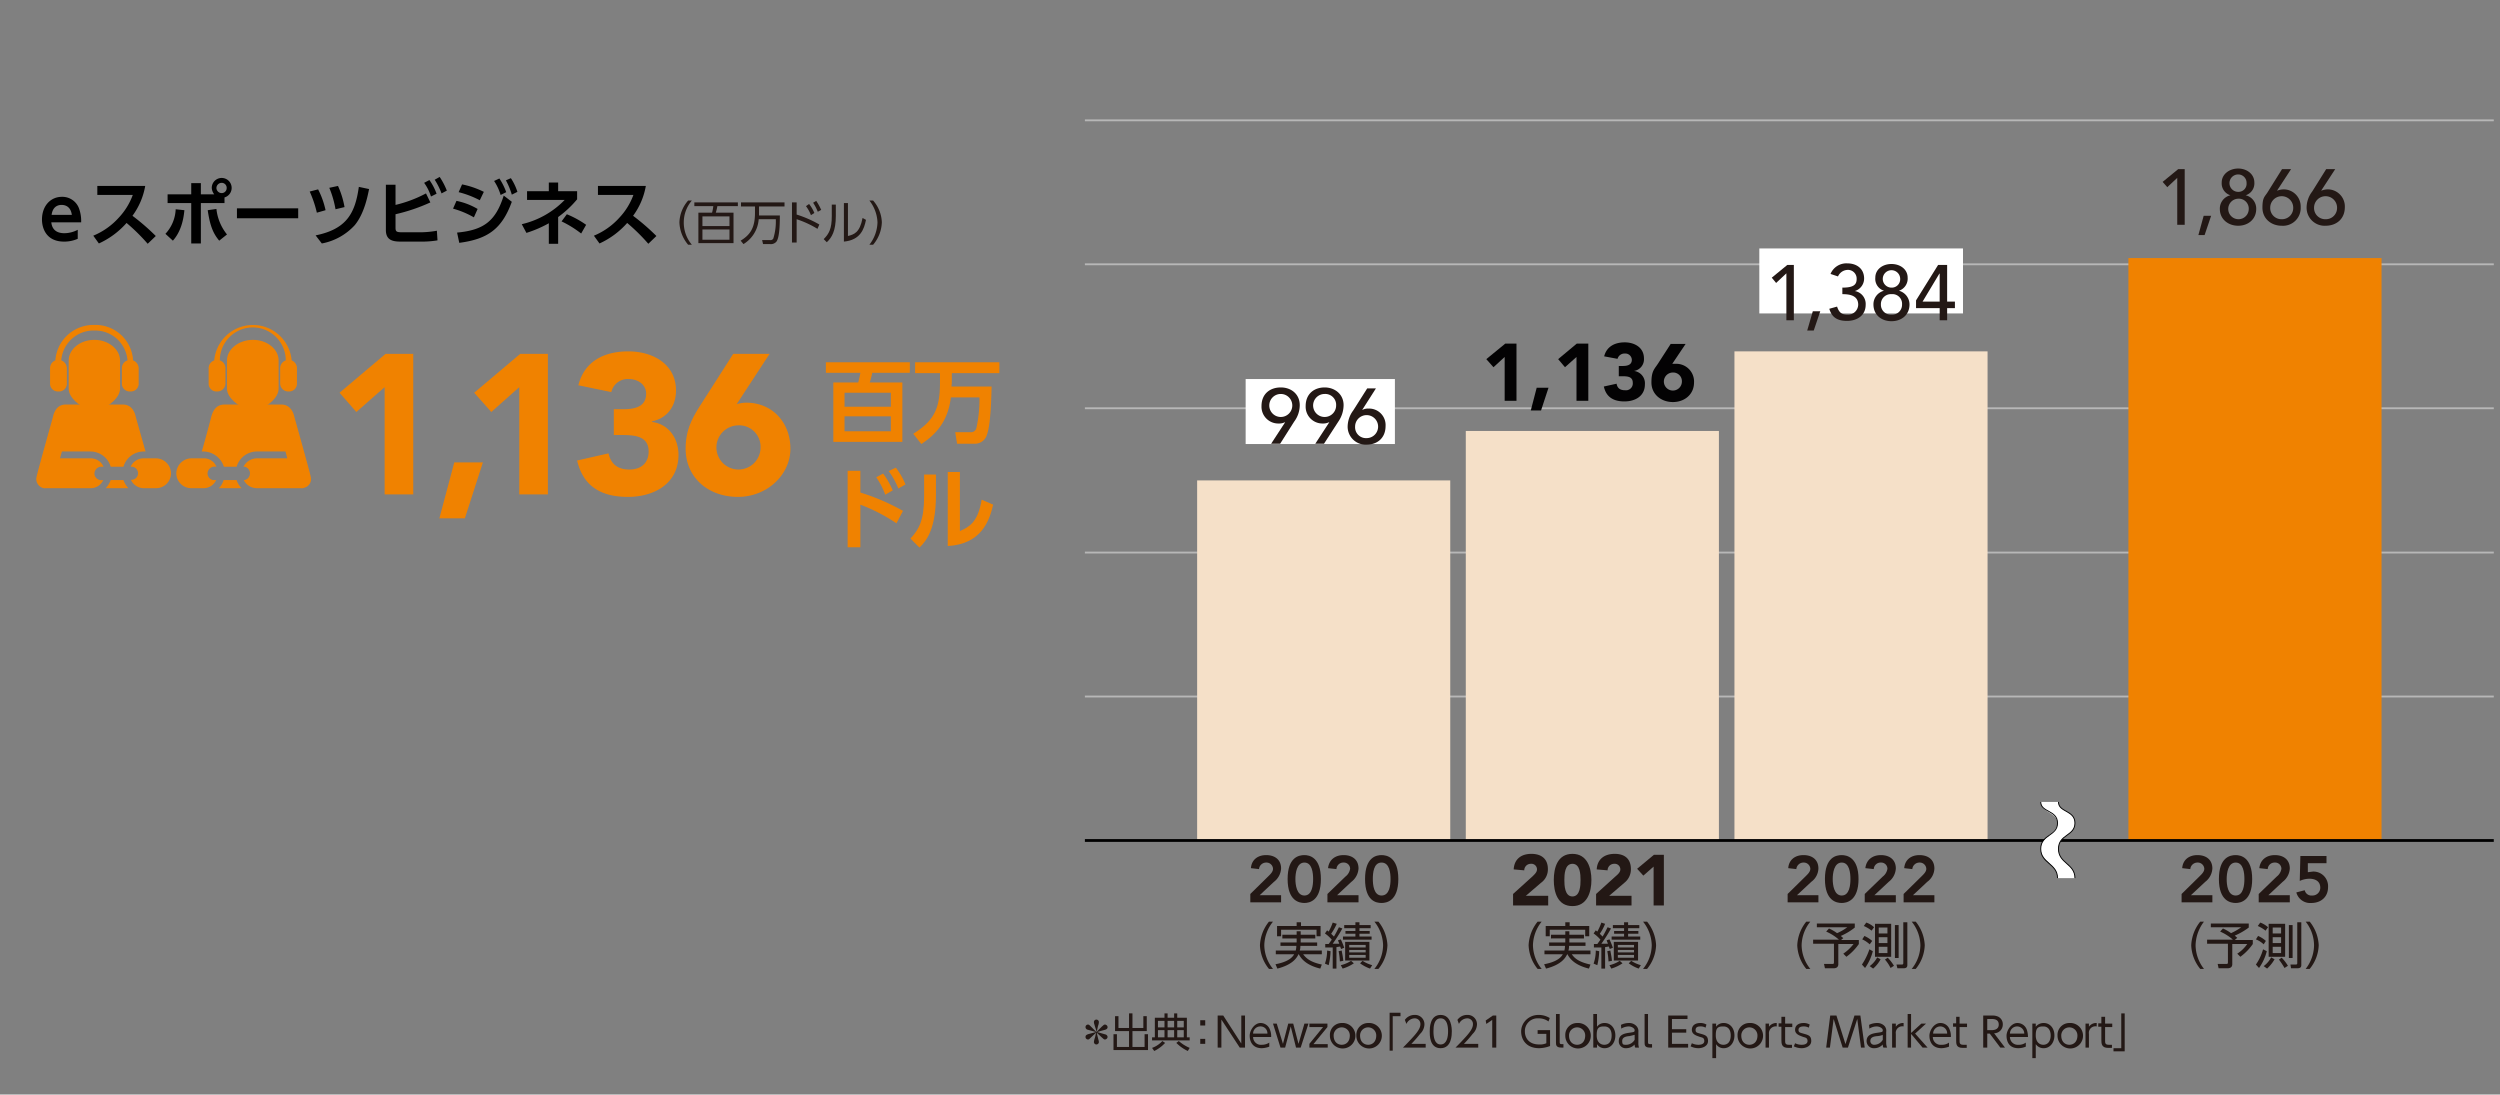 <svg xmlns="http://www.w3.org/2000/svg" viewBox="0 0 804 352">
  <rect x="0" y="0" width="804" height="352" fill="#808080" stroke="none"/>
  <defs>
    <style>
      .cls-1, .cls-4, .cls-8, .cls-9 {
        fill: none;
      }

      .cls-2 {
        fill: #231815;
      }

      .cls-3 {
        fill: #f08200;
      }

      .cls-4 {
        stroke: #b7b7b7;
        stroke-width: 0.6px;
      }

      .cls-5 {
        fill: #fff;
      }

      .cls-6 {
        fill: #030203;
      }

      .cls-7 {
        fill: #f5e0c8;
      }

      .cls-8, .cls-9 {
        stroke: #000;
      }

      .cls-8 {
        stroke-width: 0.9px;
      }

      .cls-9 {
        stroke-width: 0.3px;
      }
    </style>
  </defs>
  <g id="レイヤー_2" data-name="レイヤー 2">
    <g id="レイヤー_1-2" data-name="レイヤー 1">
      <rect class="cls-1" width="804" height="352"/>
      <g>
        <path class="cls-2" d="M221.3,78.7a11.7,11.7,0,0,1-2.8-7.2,11.2,11.2,0,0,1,2.8-7h1.2a10.8,10.8,0,0,0-2.6,7,11,11,0,0,0,2.6,7.2Z"/>
        <path class="cls-2" d="M235.9,68.4v9.8H224.6V68.4H229a15.5,15.5,0,0,0,.4-2.1h-6.1V65.1h14v1.2h-6.6a16,16,0,0,1-.5,2.1Zm-10,1.2v3.1h8.7V69.6Zm0,4.2v3.3h8.7V73.8Z"/>
        <path class="cls-2" d="M250.8,69.3c0,3.6-.2,7.2-1.1,8.4a2.3,2.3,0,0,1-2,.8h-2.3l-.3-1.3h2.5a1,1,0,0,0,1.1-.5,18.6,18.6,0,0,0,.8-6.2H244a10.2,10.2,0,0,1-4.9,8l-.9-1.1c2.9-1.8,4.6-3.9,4.6-8.9V66.4h-4.5V65.1h14v1.3h-8.2v2.9Z"/>
        <path class="cls-2" d="M262.9,73.6a31.4,31.4,0,0,0-6.7-3.1V78h-1.5V65.1h1.5V69a36.7,36.7,0,0,1,7.3,3.2Zm-2.7-8a12.2,12.2,0,0,1,1.7,2.9l-1.1.7a11.8,11.8,0,0,0-1.6-2.9Zm2.3-1a19.9,19.9,0,0,1,1.6,2.9l-1.1.6a15.9,15.9,0,0,0-1.5-2.9Z"/>
        <path class="cls-2" d="M268.8,69.4c0,4.9-1.3,7-2.9,8.5l-1-1c1.7-1.7,2.6-3.3,2.6-7.4V65.8h1.3Zm3.9,6.5c1.9-.5,3.8-1,4.7-5.8l1.1.6c-.6,3-1.8,6.5-7.1,7V65.3h1.3Z"/>
        <path class="cls-2" d="M279.6,78.7a12.2,12.2,0,0,0,2.6-7.2,12.1,12.1,0,0,0-2.6-7h1.2a11.2,11.2,0,0,1,2.8,7,11.7,11.7,0,0,1-2.8,7.2Z"/>
      </g>
      <g>
        <path class="cls-3" d="M30.4,131.7h0l-2.5-.3c-2.2-.8-5.8-3.4-5.8-6.4v-9.1c0-3.6,3.7-6.6,8.2-6.6h.1c4.4,0,8.2,3,8.2,6.6V125c0,3-3.7,5.6-6,6.5Z"/>
        <path class="cls-3" d="M42.8,115.9a12.1,12.1,0,0,0-12.4-11.4,12.3,12.3,0,0,0-12.6,11.4,2.7,2.7,0,0,0-1.7,2.5v5a2.5,2.5,0,0,0,2.5,2.5H19a2.5,2.5,0,0,0,2.5-2.5h0v-5a2.7,2.7,0,0,0-1.8-2.5,10.4,10.4,0,0,1,10.7-9.6A10.4,10.4,0,0,1,41,115.9a2.6,2.6,0,0,0-1.8,2.5v5a2.5,2.5,0,0,0,2.5,2.5h.4a2.5,2.5,0,0,0,2.5-2.5h0v-5A2.8,2.8,0,0,0,42.8,115.9Z"/>
        <g>
          <path class="cls-3" d="M29.1,157a4.4,4.4,0,0,0,4.1-2.6h-.1a2.3,2.3,0,0,1-2.7-1.7,2.3,2.3,0,0,1,1.8-2.6h1.1a4.5,4.5,0,0,0-4.2-2.7H19.3l.6-2.2h9.2a6.8,6.8,0,0,1,6.5,4.9h4.1a6.8,6.8,0,0,1,6.5-4.9h.6l-3.1-11c-.5-2.4-1.8-4.1-4.2-4.1H21.1c-2.3,0-3.6,1.7-4.1,4.1,0,0-4.9,17.4-5.2,19a3,3,0,0,0,1.9,3.7,2.2,2.2,0,0,0,1.1.1Z"/>
          <path class="cls-3" d="M47.4,147.4H46.2a4.6,4.6,0,0,0-4.2,2.7h.2a2.1,2.1,0,0,1,2.2,2.1h0a2.1,2.1,0,0,1-2.2,2.1h-.1A4.6,4.6,0,0,0,46,157h4.2a4.8,4.8,0,0,0,4.8-4.8,4.9,4.9,0,0,0-4.8-4.8Z"/>
          <path class="cls-3" d="M34,157h7.3a7.6,7.6,0,0,1-1.6-2.6H35.6A7.6,7.6,0,0,1,34,157Z"/>
        </g>
      </g>
      <g>
        <path class="cls-3" d="M81.3,131.7h0l2.5-.3c2.2-.8,5.8-3.4,5.8-6.4v-9.1c0-3.6-3.7-6.6-8.2-6.6h-.1c-4.5,0-8.3,3-8.3,6.6V125c0,3,3.8,5.6,6,6.5Z"/>
        <path class="cls-3" d="M68.9,115.9a12.5,12.5,0,0,1,24.9,0,2.7,2.7,0,0,1,1.7,2.5v5a2.5,2.5,0,0,1-2.5,2.5h-.3a2.6,2.6,0,0,1-2.6-2.5v-5a2.7,2.7,0,0,1,1.8-2.5,10.6,10.6,0,0,0-21.2,0,2.6,2.6,0,0,1,1.8,2.5v5a2.6,2.6,0,0,1-2.6,2.5h-.3a2.5,2.5,0,0,1-2.5-2.5h0v-5A2.7,2.7,0,0,1,68.9,115.9Z"/>
        <g>
          <path class="cls-3" d="M82.6,157a4.7,4.7,0,0,1-4.2-2.6h.2a2.2,2.2,0,0,0,.1-4.3h-.4a4.9,4.9,0,0,1,4.3-2.7h9.8l-.6-2.2H82.6a6.8,6.8,0,0,0-6.5,4.9H72a7,7,0,0,0-6.6-4.9h-.5c1.5-5.2,3-11,3-11,.6-2.4,1.8-4.1,4.3-4.1H90.5c2.3,0,3.7,1.7,4.2,4.1,0,0,4.9,17.4,5.2,19a2.9,2.9,0,0,1-2.2,3.7,1.4,1.4,0,0,1-.9.1Z"/>
          <path class="cls-3" d="M64.3,147.4h1.1a4.3,4.3,0,0,1,4.2,2.7h-.1a2.3,2.3,0,0,0-2.7,1.7,2.2,2.2,0,0,0,1.7,2.6h1a4.4,4.4,0,0,1-3.9,2.6H61.5a4.8,4.8,0,0,1-4.8-4.8,4.9,4.9,0,0,1,4.8-4.8Z"/>
          <path class="cls-3" d="M77.7,157H70.4a6.1,6.1,0,0,0,1.5-2.6h4.2A6.3,6.3,0,0,0,77.7,157Z"/>
        </g>
      </g>
      <g>
        <path class="cls-3" d="M123.7,124.5l-9.1,8-5.4-6.2L124,113.8h8.9V159h-9.2Z"/>
        <path class="cls-3" d="M146.1,148.7h9.2l-5.8,18h-8.2Z"/>
        <path class="cls-3" d="M167,124.5l-9,8-5.5-6.2,14.8-12.5h8.9V159H167Z"/>
        <path class="cls-3" d="M197.4,131.6h3.1c3.5,0,7.3-.7,7.3-5,0-2.8-2.5-4.7-5.6-4.7a5.4,5.4,0,0,0-5.6,4.2L186,123.9c2-7.9,8.5-10.9,16.1-10.9s15.3,3.9,15.3,12.6c0,5-2.8,8.9-7.7,9.9v.2c5.4.7,8.5,5.3,8.5,10.6,0,9-7.5,13.5-16.3,13.5s-14.4-3.6-16.3-11.7l10.1-2.3c.7,3.1,2.6,5.2,6.7,5.2s6.2-2.4,6.2-5.8c0-5.1-4.7-5.3-9-5.3h-2.2Z"/>
        <path class="cls-3" d="M236.9,130a10.6,10.6,0,0,1,3.1-.5c8.5,0,14.2,6.5,14.2,14.8s-7.4,15.5-16.9,15.5-16.8-6.2-16.8-15.5c0-6.5,2.5-10.5,5.4-15l9.9-15.5h11.7Zm.4,6.8a7.1,7.1,0,1,0,7.3,7.1A6.9,6.9,0,0,0,237.3,136.8Z"/>
      </g>
      <g>
        <path class="cls-3" d="M290.2,123v19.1H268V123h8c.4-1.5.4-1.6.7-3.1H265.6v-3.4h27v3.4H280.5a22.4,22.4,0,0,1-.8,3.1Zm-18.6,3.3v4.5h14.9v-4.5Zm0,7.6v4.8h14.9v-4.8Z"/>
        <path class="cls-3" d="M305.8,127.8c-1,8.3-5.4,12.3-9.5,15l-2.6-3.3c6.9-4.3,8.6-8.3,8.6-16.6V120h-8v-3.5h27.1V120H306.1v2.9c0,.6-.1,1-.1,1.4h12.9c-.1,3.1-.2,11.9-1.5,15.5a4,4,0,0,1-4,2.9h-5.6l-.6-3.7h4.9a1.8,1.8,0,0,0,1.9-1.3,43.1,43.1,0,0,0,1-9.9Z"/>
        <path class="cls-3" d="M288.3,168.3a55.7,55.7,0,0,0-11.6-6V176h-4.1V151.4h4.1v7a69.2,69.2,0,0,1,13.7,5.9Zm-4.3-16a24.9,24.9,0,0,1,3.1,5.4l-2.4,1.4a24.7,24.7,0,0,0-2.9-5.6Zm4.1-1.9a22.6,22.6,0,0,1,3.1,5.4l-2.3,1.3a25.2,25.2,0,0,0-3.1-5.6Z"/>
        <path class="cls-3" d="M301,159.2c0,10.7-2.9,14.6-5.3,16.9l-2.9-2.9c2.7-2.9,4.4-5.8,4.4-13.6v-7H301Zm7.7,11.6c2.8-1.3,5.8-2.6,7-10.1l3.7,1.6c-1.2,5.2-3.8,12.7-14.6,13.3V151.8h3.9Z"/>
      </g>
      <g>
        <g>
          <path class="cls-2" d="M353.2,334.2a3.7,3.7,0,0,1,.2.9.8.8,0,0,1-1.6,0,5.8,5.8,0,0,1,.3-1.3c.2-.6.2-.9.4-1.7l-1.6,1.5c-.6.6-.7.7-1,.7a.8.8,0,0,1-.8-.8c0-.6.4-.7.8-.9l2.6-.7-2.9-.8a.9.9,0,0,1-.5-.8.8.8,0,0,1,.8-.8c.3,0,.4.1,1,.7s1.1,1.1,1.6,1.6-.3-1.3-.5-2.2a2.9,2.9,0,0,1-.2-.9.8.8,0,0,1,1.6,0,4.1,4.1,0,0,1-.3,1.3c-.1.6-.2.9-.4,1.8l1.6-1.6c.7-.6.7-.7,1.1-.7a.9.9,0,0,1,.8.8c0,.6-.5.8-.9.9l-2.5.7,2.8.8a.9.9,0,0,1,.6.8.9.9,0,0,1-.8.8c-.4,0-.4-.1-1.1-.7l-1.6-1.5Z"/>
          <path class="cls-2" d="M359.7,326.8v3.8h3.4v-4.7h1.1v4.7h3.5v-3.8h1.1v4.8h-4.6v5.1h3.9v-4.1h1.1v5.1H358.1v-5.1h1.1v4.1h3.9v-5.1h-4.5v-4.8Z"/>
          <path class="cls-2" d="M370.5,337a8,8,0,0,0,3.3-2.2l.9.6a11.5,11.5,0,0,1-3.5,2.6Zm12.1-2.4H370.5v-1h.9v-6.3h3.1v-1.4h1v1.4h2.1v-1.4h1v1.4h3.1v6.3h.9Zm-8.1-6.3h-2.1v2.1h2.1Zm0,3h-2.1v2.3h2.1Zm3.1-3h-2.1v2.1h2.1Zm0,3h-2.1v2.3h2.1Zm1.5,3.5a12.9,12.9,0,0,0,3.5,2.2l-.6,1a13.2,13.2,0,0,1-3.7-2.6Zm1.6-6.5h-2.1v2.1h2.1Zm0,3h-2.1v2.3h2.1Z"/>
          <path class="cls-2" d="M387.6,328.1v1.7H386v-1.7Zm0,6v1.6H386v-1.6Z"/>
          <path class="cls-2" d="M393.4,326.6l5.8,9v-9h1.2v10.3h-1.7l-5.9-9v9h-1.2V326.6Z"/>
          <path class="cls-2" d="M403,333.5a2.5,2.5,0,0,0,2.8,2.5,4.3,4.3,0,0,0,2.4-.7v1.3a7.3,7.3,0,0,1-2.4.5c-3.1,0-3.9-2.3-3.9-4s1.5-4.1,3.5-4.1a3.2,3.2,0,0,1,3,2.1,5.5,5.5,0,0,1,.4,2.4Zm4.6-1.1a2.2,2.2,0,0,0-2.3-2.3,2.3,2.3,0,0,0-2.3,2.3Z"/>
          <path class="cls-2" d="M417.6,335.7l1.9-6.5h1.3l-2.5,7.7h-1.5l-1.7-6.8-1.8,6.8h-1.5l-2.4-7.7h1.2l2,6.5,1.7-6.5h1.6Z"/>
          <path class="cls-2" d="M426.9,329.2v1.1l-4.5,5.5H427v1.1h-5.9v-1.2l4.4-5.4h-4.4v-1.1Z"/>
          <path class="cls-2" d="M431.5,329a4.1,4.1,0,1,1-3.8,4A3.8,3.8,0,0,1,431.5,329Zm0,7c1.1,0,2.6-.7,2.6-3a2.6,2.6,0,1,0-5.2,0C428.9,335.3,430.4,336,431.5,336Z"/>
          <path class="cls-2" d="M440,329a4.1,4.1,0,1,1-3.8,4A3.8,3.8,0,0,1,440,329Zm0,7c1.1,0,2.6-.7,2.6-3a2.6,2.6,0,1,0-5.2,0C437.4,335.3,438.9,336,440,336Z"/>
          <path class="cls-2" d="M446.9,337.9V325.7h3.5v1.1h-2.5v11.1Z"/>
          <path class="cls-2" d="M458.5,335.7v1.2h-7.3c.8-.8,2.2-2.2,3.6-3.8s2-2.7,2-3.7a1.8,1.8,0,0,0-1.9-1.9,3,3,0,0,0-2.6,1.8l-.5-1.3a3.8,3.8,0,0,1,3.1-1.6,3,3,0,0,1,3.2,3,4.4,4.4,0,0,1-1.4,3.1,38.3,38.3,0,0,1-2.8,3.2Z"/>
          <path class="cls-2" d="M459.8,331.7c0-1,0-5.3,3.5-5.3s3.6,4.3,3.6,5.3,0,5.4-3.6,5.4S459.8,332.8,459.8,331.7Zm5.9,0c0-1.7-.3-4.2-2.4-4.2s-2.3,2.5-2.3,4.2.3,4.2,2.3,4.2S465.7,333.5,465.7,331.7Z"/>
          <path class="cls-2" d="M475.4,335.7v1.2h-7.3c.8-.8,2.2-2.2,3.6-3.8s2-2.7,2-3.7a1.8,1.8,0,0,0-1.9-1.9,3,3,0,0,0-2.6,1.8l-.5-1.3a3.8,3.8,0,0,1,3.1-1.6,3,3,0,0,1,3.2,3,4.4,4.4,0,0,1-1.4,3.1,38.3,38.3,0,0,1-2.8,3.2Z"/>
          <path class="cls-2" d="M480.1,326.6h1.1v10.3h-1.3V328l-1.9,1.3-.2-1.1Z"/>
          <path class="cls-2" d="M498,328.5a5.3,5.3,0,0,0-3.2-1,4.1,4.1,0,0,0-4.4,4.2c0,2,1.2,4.2,4.6,4.2a4.9,4.9,0,0,0,2.3-.4v-3h-2.8v-1.2h4v5.1a10.4,10.4,0,0,1-3.5.7c-4.1,0-5.8-2.7-5.8-5.4s2.3-5.3,5.6-5.3a6.7,6.7,0,0,1,3.6,1Z"/>
          <path class="cls-2" d="M502.8,336.9h-.7c-1.7,0-1.7-.9-1.7-1.7v-9.1h1.2v9c0,.4,0,.7.6.7h.6Z"/>
          <path class="cls-2" d="M507.2,329a4.1,4.1,0,1,1-3.8,4A3.8,3.8,0,0,1,507.2,329Zm0,7c1.1,0,2.6-.7,2.6-3a2.6,2.6,0,1,0-5.2,0C504.6,335.3,506.1,336,507.2,336Z"/>
          <path class="cls-2" d="M513.6,336.9h-1.2V326.1h1.2v4.1a2.9,2.9,0,0,1,2.5-1.2c1.9,0,3.4,1.6,3.4,4s-1.5,4.1-3.4,4.1a2.8,2.8,0,0,1-2.5-1.3Zm2.3-.9c1.9,0,2.4-1.6,2.4-3s-.5-2.9-2.4-2.9-2.4.6-2.4,2.9S514.9,336,515.9,336Z"/>
          <path class="cls-2" d="M521.3,329.6a5.7,5.7,0,0,1,2.5-.6,3.2,3.2,0,0,1,2.5,1,2.4,2.4,0,0,1,.6,1.9v3.5a4.4,4.4,0,0,0,.2,1.5h-1.2a1.9,1.9,0,0,1-.2-1,3.6,3.6,0,0,1-2.7,1.2,2.2,2.2,0,0,1-2.4-2.3c0-2.3,2.3-2.5,3.6-2.7s1.5-.2,1.5-.8-1-1.2-1.9-1.2a4.9,4.9,0,0,0-2.4.7Zm4.4,3.2-1.6.4c-1.1.1-2.4.3-2.4,1.6s.5,1.2,1.4,1.2a3.2,3.2,0,0,0,2.6-1.6Z"/>
          <path class="cls-2" d="M531.3,336.9h-.8c-1.6,0-1.6-.9-1.6-1.7v-9.1H530v9c0,.4,0,.7.7.7h.6Z"/>
          <path class="cls-2" d="M542.3,331v1.1h-4.6v3.6h5.2v1.2h-6.4V326.6h6.2v1.1h-5V331Z"/>
          <path class="cls-2" d="M548.5,330.5a3,3,0,0,0-1.7-.4c-.7,0-1.5.2-1.5,1.1s.4.9,1.8,1.3,2.2.7,2.2,2.3-1.7,2.3-3.1,2.3a5.5,5.5,0,0,1-2.5-.6l.4-1a4.6,4.6,0,0,0,2.1.5c.3,0,1.9,0,1.9-1.2s-.8-1.1-1.6-1.4-2.4-.7-2.4-2.2,1.2-2.2,2.7-2.2a3.8,3.8,0,0,1,2,.5Z"/>
          <path class="cls-2" d="M551.9,330.2a2.9,2.9,0,0,1,2.5-1.2c1.9,0,3.4,1.6,3.4,4s-1.5,4.1-3.4,4.1a2.8,2.8,0,0,1-2.5-1.3v4.5h-1.2V329.2h1.2Zm2.3,5.8c1.9,0,2.4-1.6,2.4-3s-.5-2.9-2.4-2.9-2.4.6-2.4,2.9S553.2,336,554.2,336Z"/>
          <path class="cls-2" d="M562.6,329a4.1,4.1,0,1,1-3.8,4A3.8,3.8,0,0,1,562.6,329Zm0,7c1.1,0,2.6-.7,2.6-3a2.6,2.6,0,1,0-5.2,0C560,335.3,561.5,336,562.6,336Z"/>
          <path class="cls-2" d="M567.8,336.9v-7.7h1.1v1a2.9,2.9,0,0,1,2.5-1.2v1.1a2.2,2.2,0,0,0-2.5,2.4v4.4Z"/>
          <path class="cls-2" d="M572.9,327h1.2v2.2h2.3v1.1h-2.3v4.3c0,.8,0,1.4,1.2,1.4h1V337h-1.2c-2.1,0-2.2-1.3-2.2-2.5v-4.3H572v-1.1h.9Z"/>
          <path class="cls-2" d="M581.7,330.5a3.2,3.2,0,0,0-1.7-.4c-.7,0-1.6.2-1.6,1.1s.5.9,1.9,1.3,2.2.7,2.2,2.3-1.7,2.3-3.1,2.3a5.5,5.5,0,0,1-2.5-.6l.4-1a4.6,4.6,0,0,0,2.1.5c.3,0,1.9,0,1.9-1.2s-.9-1.1-1.6-1.4-2.4-.7-2.4-2.2,1.2-2.2,2.7-2.2a3.8,3.8,0,0,1,2,.5Z"/>
          <path class="cls-2" d="M590.6,326.6l2.9,9.2,2.9-9.2h1.9l1.4,10.3h-1.2l-1.2-9.2-3,9.2h-1.7l-2.9-9.2-1.2,9.2h-1.2l1.3-10.3Z"/>
          <path class="cls-2" d="M601.1,329.6a5.7,5.7,0,0,1,2.5-.6,3.2,3.2,0,0,1,2.5,1,2.4,2.4,0,0,1,.5,1.9v3.5a3.8,3.8,0,0,0,.3,1.5h-1.2a1.9,1.9,0,0,1-.2-1,3.6,3.6,0,0,1-2.7,1.2,2.3,2.3,0,0,1-2.5-2.3c0-2.3,2.4-2.5,3.7-2.7s1.5-.2,1.5-.8-1-1.2-2-1.2a4.4,4.4,0,0,0-2.3.7Zm4.4,3.2a4.9,4.9,0,0,1-1.6.4c-1.2.1-2.4.3-2.4,1.6a1.2,1.2,0,0,0,1.3,1.2,3.2,3.2,0,0,0,2.7-1.6Z"/>
          <path class="cls-2" d="M608.5,336.9v-7.7h1.2v1a2.8,2.8,0,0,1,2.5-1.2v1.1a2.1,2.1,0,0,0-2.5,2.4v4.4Z"/>
          <path class="cls-2" d="M614.6,332.2l3.3-3h1.5l-3.5,3.2,4,4.5h-1.6l-3.7-4.4v4.4h-1.1V326.1h1.1Z"/>
          <path class="cls-2" d="M621.6,333.5a2.5,2.5,0,0,0,2.8,2.5,3.8,3.8,0,0,0,2.4-.7v1.3a7.3,7.3,0,0,1-2.4.5c-3.1,0-3.9-2.3-3.9-4S622,329,624,329a3.1,3.1,0,0,1,3,2.1,5.5,5.5,0,0,1,.4,2.4Zm4.6-1.1a2.2,2.2,0,0,0-2.2-2.3,2.3,2.3,0,0,0-2.3,2.3Z"/>
          <path class="cls-2" d="M629.1,327h1.1v2.2h2.4v1.1h-2.4v4.3c0,.8,0,1.4,1.2,1.4h1.1V337h-1.3c-2.1,0-2.1-1.3-2.1-2.5v-4.3h-1v-1.1h1Z"/>
          <path class="cls-2" d="M640.7,326.6a4.2,4.2,0,0,1,2,.4,2.7,2.7,0,0,1,1.4,2.5,2.8,2.8,0,0,1-2.8,2.8l3.5,4.6h-1.5l-3.4-4.5h-.8v4.5h-1.3V326.6Zm-1.6,1.1v3.6h1.3c.7,0,2.4-.1,2.4-1.8s-1.5-1.8-2.4-1.8Z"/>
          <path class="cls-2" d="M646.4,333.5a2.5,2.5,0,0,0,2.7,2.5,3.8,3.8,0,0,0,2.4-.7v1.3a6.1,6.1,0,0,1-2.4.5c-3.1,0-3.8-2.3-3.8-4s1.5-4.1,3.5-4.1a3.2,3.2,0,0,1,3,2.1,7.5,7.5,0,0,1,.4,2.4Zm4.6-1.1a2.3,2.3,0,0,0-2.3-2.3,2.3,2.3,0,0,0-2.3,2.3Z"/>
          <path class="cls-2" d="M654.7,330.2a3.2,3.2,0,0,1,2.6-1.2c1.9,0,3.4,1.6,3.4,4s-1.5,4.1-3.4,4.1a3,3,0,0,1-2.6-1.3v4.5h-1.1V329.2h1.1Zm2.4,5.8c1.8,0,2.4-1.6,2.4-3s-.6-2.9-2.4-2.9-2.4.6-2.4,2.9S656.1,336,657.1,336Z"/>
          <path class="cls-2" d="M665.5,329a4.1,4.1,0,1,1-3.8,4A3.8,3.8,0,0,1,665.5,329Zm0,7c1.1,0,2.6-.7,2.6-3a2.6,2.6,0,1,0-5.2,0C662.9,335.3,664.4,336,665.5,336Z"/>
          <path class="cls-2" d="M670.7,336.9v-7.7h1.1v1a2.8,2.8,0,0,1,2.5-1.2v1.1a2.1,2.1,0,0,0-2.5,2.4v4.4Z"/>
          <path class="cls-2" d="M675.8,327H677v2.2h2.3v1.1H677v4.3c0,.8,0,1.4,1.2,1.4h1V337H678c-2.1,0-2.2-1.3-2.2-2.5v-4.3h-1v-1.1h1Z"/>
          <path class="cls-2" d="M683.3,325.9v12.2h-3.6v-1h2.5V325.9Z"/>
        </g>
        <line class="cls-4" x1="348.9" y1="224" x2="802" y2="224"/>
        <line class="cls-4" x1="348.9" y1="177.7" x2="802" y2="177.7"/>
        <line class="cls-4" x1="348.9" y1="131.3" x2="802" y2="131.3"/>
        <line class="cls-4" x1="348.9" y1="85" x2="802" y2="85"/>
        <line class="cls-4" x1="348.9" y1="38.7" x2="802" y2="38.7"/>
        <g>
          <path class="cls-2" d="M402.1,287.5l5.7-5.6c.7-.7,1.6-1.5,1.6-2.5a2.1,2.1,0,0,0-2.2-2,2.3,2.3,0,0,0-2.3,2.1l-2.6-.3c.2-2.7,2.2-4.2,4.9-4.2s4.8,1.4,4.8,4.3a5.8,5.8,0,0,1-2.3,4.3l-4.6,4.3H412v2.3h-9.9Z"/>
          <path class="cls-2" d="M419.5,275c1.6,0,5.3.7,5.3,7.7s-3.7,7.7-5.3,7.7-5.4-.6-5.4-7.7S417.8,275,419.5,275Zm0,13c2.5,0,2.8-3.4,2.8-5.3s-.3-5.3-2.8-5.3-2.9,3.5-2.9,5.3S417,288,419.5,288Z"/>
          <path class="cls-2" d="M426.9,287.5l5.8-5.6a3.9,3.9,0,0,0,1.5-2.5,2,2,0,0,0-2.1-2,2.2,2.2,0,0,0-2.3,2.1l-2.7-.3c.3-2.7,2.3-4.2,5-4.2s4.8,1.4,4.8,4.3a5.8,5.8,0,0,1-2.3,4.3l-4.6,4.3h6.9v2.3h-10Z"/>
          <path class="cls-2" d="M444.3,275c1.7,0,5.4.7,5.4,7.7s-3.7,7.7-5.4,7.7-5.3-.6-5.3-7.7S442.7,275,444.3,275Zm0,13c2.6,0,2.9-3.4,2.9-5.3s-.3-5.3-2.9-5.3-2.8,3.5-2.8,5.3S441.8,288,444.3,288Z"/>
        </g>
        <g>
          <path class="cls-2" d="M486.6,287.5l6.3-5.7c.6-.6,1.4-1.3,1.4-2.2a1.8,1.8,0,0,0-2-1.8,2.1,2.1,0,0,0-2.1,2.1l-3.4-.3c.2-3.4,2.5-5,5.7-5s5.3,1.6,5.3,4.9a5.3,5.3,0,0,1-2.2,4.4l-4.9,4.2h7.2v3.1H486.6Z"/>
          <path class="cls-2" d="M505.7,274.6c4.8,0,6.1,4.6,6.1,8.4s-1.3,8.4-6.1,8.4-6-4.5-6-8.4S500.9,274.6,505.7,274.6Zm0,13.7c2.5,0,2.6-3.6,2.6-5.3s-.1-5.2-2.6-5.2-2.6,3.5-2.6,5.2S503.2,288.3,505.7,288.3Z"/>
          <path class="cls-2" d="M513.3,287.5l6.3-5.7c.7-.6,1.5-1.3,1.5-2.2a1.8,1.8,0,0,0-2-1.8,2.1,2.1,0,0,0-2.1,2.1l-3.5-.3c.2-3.4,2.6-5,5.8-5s5.2,1.6,5.2,4.9a5.5,5.5,0,0,1-2.1,4.4l-4.9,4.2h7.2v3.1H513.3Z"/>
          <path class="cls-2" d="M531.8,278.7l-3.3,2.9-2-2.2,5.4-4.5h3.2v16.3h-3.3Z"/>
        </g>
        <g>
          <path class="cls-2" d="M574.9,287.5l5.7-5.6c.7-.7,1.6-1.5,1.6-2.5a2.1,2.1,0,0,0-2.2-2,2.3,2.3,0,0,0-2.3,2.1l-2.6-.3c.2-2.7,2.2-4.2,4.9-4.2s4.8,1.4,4.8,4.3a5.5,5.5,0,0,1-2.3,4.3l-4.6,4.3h6.9v2.3h-9.9Z"/>
          <path class="cls-2" d="M592.3,275c1.6,0,5.4.7,5.4,7.7s-3.8,7.7-5.4,7.7-5.4-.6-5.4-7.7S590.6,275,592.3,275Zm0,13c2.5,0,2.8-3.4,2.8-5.3s-.3-5.3-2.8-5.3-2.9,3.5-2.9,5.3S589.8,288,592.3,288Z"/>
          <path class="cls-2" d="M599.7,287.5l5.8-5.6a3.9,3.9,0,0,0,1.5-2.5,2,2,0,0,0-2.1-2,2.2,2.2,0,0,0-2.3,2.1l-2.7-.3c.3-2.7,2.3-4.2,5-4.2s4.8,1.4,4.8,4.3a5.8,5.8,0,0,1-2.3,4.3l-4.6,4.3h6.9v2.3h-10Z"/>
          <path class="cls-2" d="M612.2,287.5l5.7-5.6c.7-.7,1.6-1.5,1.6-2.5a2.1,2.1,0,0,0-2.2-2,2.3,2.3,0,0,0-2.3,2.1l-2.6-.3c.2-2.7,2.2-4.2,4.9-4.2s4.8,1.4,4.8,4.3a5.5,5.5,0,0,1-2.3,4.3l-4.6,4.3h6.9v2.3h-9.9Z"/>
        </g>
        <g>
          <path class="cls-2" d="M701.6,287.5l5.7-5.6c.7-.7,1.6-1.5,1.6-2.5a2.1,2.1,0,0,0-2.2-2,2.3,2.3,0,0,0-2.3,2.1l-2.6-.3c.2-2.7,2.2-4.2,4.9-4.2s4.8,1.4,4.8,4.3a5.8,5.8,0,0,1-2.3,4.3l-4.6,4.3h6.9v2.3h-9.9Z"/>
          <path class="cls-2" d="M719,275c1.6,0,5.3.7,5.3,7.7s-3.7,7.7-5.3,7.7-5.4-.6-5.4-7.7S717.3,275,719,275Zm0,13c2.5,0,2.8-3.4,2.8-5.3s-.3-5.3-2.8-5.3-2.9,3.5-2.9,5.3S716.4,288,719,288Z"/>
          <path class="cls-2" d="M726.4,287.5l5.8-5.6a3.9,3.9,0,0,0,1.5-2.5,2,2,0,0,0-2.1-2,2.2,2.2,0,0,0-2.3,2.1l-2.7-.3c.3-2.7,2.3-4.2,5-4.2s4.8,1.4,4.8,4.3a5.8,5.8,0,0,1-2.3,4.3l-4.6,4.3h6.9v2.3h-10Z"/>
          <path class="cls-2" d="M748.2,277.6h-6v2.9l1.6-.2a4.7,4.7,0,0,1,4.9,5c0,3.2-2.3,5.1-5.4,5.1a4.6,4.6,0,0,1-4.8-3.4l2.7-.7a2.2,2.2,0,0,0,2.4,1.7,2.5,2.5,0,0,0,2.6-2.5c0-2.1-1.6-2.9-3.5-2.9a7.8,7.8,0,0,0-3.1.7l.2-8h8.4Z"/>
        </g>
        <g>
          <path class="cls-2" d="M580.9,311.6A12.7,12.7,0,0,1,578,304a13,13,0,0,1,2.9-7.6h1.3a12.5,12.5,0,0,0-2.8,7.6,12.3,12.3,0,0,0,2.8,7.6Z"/>
          <path class="cls-2" d="M592.1,302.3h5.7v1.3a17.1,17.1,0,0,1-4,4.1l-1-1a14.1,14.1,0,0,0,3.3-3.1h-4.9v6.5c0,1.1-.9,1.3-1.5,1.3h-2.8l-.3-1.4h2.7c.5,0,.5-.2.5-.6v-5.9h-6.7v-1.3h8.3a15.3,15.3,0,0,0-4.1-2.6l.9-1a13.5,13.5,0,0,1,2.6,1.5,16.3,16.3,0,0,0,3.3-1.9h-9.8v-1.2h12.2v1.3A19.5,19.5,0,0,1,592,301l.8.7Z"/>
          <path class="cls-2" d="M598.8,310.2a20.3,20.3,0,0,0,2.4-4.9l1.1.6a15.9,15.9,0,0,1-2.5,5.4Zm2.5-6.5a9.1,9.1,0,0,0-2.4-1.6l.7-1.1a10.7,10.7,0,0,1,2.5,1.6Zm.6-4.4a10.7,10.7,0,0,0-2.5-1.5l.8-1.1a6.7,6.7,0,0,1,2.5,1.5Zm-.6,11.4a8.1,8.1,0,0,0,2.4-2.8l1.1.6a10.2,10.2,0,0,1-2.4,3Zm6.9-13.6v10.6H603V297.1Zm-1.2,1.2h-2.8v1.9H607Zm0,3.1h-2.8v1.9H607Zm0,3.1h-2.8v2H607Zm1,6.8a11.6,11.6,0,0,0-1.8-2.7l.9-.6a14,14,0,0,1,2,2.6Zm2.6-13.8v10.6h-1.2V297.5Zm2.8,12.9c0,.9-.7,1-1.3,1h-1.9l-.3-1.2h1.8a.4.4,0,0,0,.4-.4V296.6h1.3Z"/>
          <path class="cls-2" d="M614.8,311.6a12.3,12.3,0,0,0,2.8-7.6,12.5,12.5,0,0,0-2.8-7.6h1.3A13,13,0,0,1,619,304a12.7,12.7,0,0,1-2.9,7.6Z"/>
        </g>
        <rect class="cls-5" x="400.6" y="121.9" width="48" height="20.9"/>
        <g>
          <path class="cls-2" d="M408.1,311.6a12.7,12.7,0,0,1-2.9-7.6,13,13,0,0,1,2.9-7.6h1.3a12.5,12.5,0,0,0-2.8,7.6,12.3,12.3,0,0,0,2.8,7.6Z"/>
          <path class="cls-2" d="M412.4,301.8v-1.2H417v-1.1h1.3v1.1H423v1.2h-4.7v1.3h5.3v1.1h-5.4a4.4,4.4,0,0,1-.2,1.5h7.1v1.2h-6c.9,1.2,2.2,2.5,6,3.3l-.5,1.3c-3.7-.9-5.8-2.5-6.9-4.6h-.1c-.5,1-1.7,3.3-6.8,4.6l-.6-1.4c3.1-.6,5.1-1.6,6-3.2h-5.9v-1.2h6.4a5.8,5.8,0,0,0,.2-1.5h-5.1v-1.1H417v-1.3Zm6-5.2v1.2h6.3v3.3h-1.3V299H412v2.1h-1.3v-3.3H417v-1.2Z"/>
          <path class="cls-2" d="M431.7,298.6a47.2,47.2,0,0,1-3.1,4.9h2.1c-.1-.4-.3-.7-.4-1.1l.9-.3a24.9,24.9,0,0,1,1.1,2.7l-1,.4-.3-.8-1.2.2v6.9h-1.2v-6.8h-2.4v-1.1h1.1l1-1.4a11.5,11.5,0,0,0-2.2-2l.7-1,.5.4a17.8,17.8,0,0,0,1.3-2.9l1.3.4a18.9,18.9,0,0,1-1.8,3.2l.9.9c.6-1,1.1-2,1.6-3Zm-5.6,11.3a12.8,12.8,0,0,0,.7-4.2l1.1.2a21.6,21.6,0,0,1-.6,4.5Zm4.8-.7a21.1,21.1,0,0,0-.4-3.3l1-.2c0,.3.4,1.9.5,3.3Zm.3,1.2a10.2,10.2,0,0,0,3.3-1.4l.9.8a13.3,13.3,0,0,1-3.6,1.7Zm6-13.8v.9h3.6v1h-3.6v.9h3.3v.9h-3.3v.9h3.9v1h-9.2v-1h4v-.9h-3.2v-.9h3.2v-.9h-3.6v-1h3.6v-.9Zm3.2,12.3h-7.8v-6h7.8Zm-1.2-5h-5.3v.8h5.3Zm0,1.6h-5.3v.8h5.3Zm0,1.6h-5.3v.9h5.3Zm-1,1.9a10.9,10.9,0,0,0,3.1,1.4l-.7,1.1a12.3,12.3,0,0,1-3.2-1.7Z"/>
          <path class="cls-2" d="M442,311.6a12.3,12.3,0,0,0,2.8-7.6,12.5,12.5,0,0,0-2.8-7.6h1.3a13,13,0,0,1,2.9,7.6,12.7,12.7,0,0,1-2.9,7.6Z"/>
        </g>
        <g>
          <path class="cls-2" d="M494.5,311.6a12.7,12.7,0,0,1-2.9-7.6,13,13,0,0,1,2.9-7.6h1.3A12.5,12.5,0,0,0,493,304a12.3,12.3,0,0,0,2.8,7.6Z"/>
          <path class="cls-2" d="M498.8,301.8v-1.2h4.6v-1.1h1.3v1.1h4.7v1.2h-4.7v1.3h5.2v1.1h-5.3a4.4,4.4,0,0,1-.2,1.5h7.1v1.2h-6c.8,1.2,2.2,2.5,6,3.3l-.5,1.3c-3.7-.9-5.8-2.5-6.9-4.6H504c-.5,1-1.7,3.3-6.8,4.6l-.6-1.4c3.1-.6,5.1-1.6,6-3.2h-5.9v-1.2h6.4a5.8,5.8,0,0,0,.2-1.5h-5.1v-1.1h5.2v-1.3Zm6-5.2v1.2h6.3v3.3h-1.3V299H498.4v2.1h-1.3v-3.3h6.3v-1.2Z"/>
          <path class="cls-2" d="M518.1,298.6a47.2,47.2,0,0,1-3.1,4.9h2.1c-.1-.4-.3-.7-.4-1.1l.9-.3a24.9,24.9,0,0,1,1.1,2.7l-1,.4-.3-.8-1.2.2v6.9H515v-6.8h-2.4v-1.1h1.1l1-1.4a11.5,11.5,0,0,0-2.2-2l.7-1,.5.4a17.8,17.8,0,0,0,1.3-2.9l1.2.4a15,15,0,0,1-1.7,3.2l.9.9c.6-1,1.1-2,1.6-3Zm-5.6,11.3a12.8,12.8,0,0,0,.7-4.2l1.1.2a21.6,21.6,0,0,1-.6,4.5Zm4.8-.7a21.1,21.1,0,0,0-.4-3.3l1-.2c0,.3.4,1.9.5,3.3Zm.3,1.2a10.2,10.2,0,0,0,3.3-1.4l.9.8a13.3,13.3,0,0,1-3.6,1.7Zm6-13.8v.9h3.6v1h-3.6v.9h3.3v.9h-3.3v.9h3.9v1h-9.2v-1h4v-.9h-3.2v-.9h3.2v-.9h-3.6v-1h3.6v-.9Zm3.2,12.3H519v-6h7.8Zm-1.3-5h-5.2v.8h5.2Zm0,1.6h-5.2v.8h5.2Zm0,1.6h-5.2v.9h5.2Zm-.9,1.9a10.9,10.9,0,0,0,3.1,1.4l-.7,1.1a12.3,12.3,0,0,1-3.2-1.7Z"/>
          <path class="cls-2" d="M528.4,311.6a12.3,12.3,0,0,0,2.8-7.6,12.5,12.5,0,0,0-2.8-7.6h1.3a13,13,0,0,1,2.9,7.6,12.7,12.7,0,0,1-2.9,7.6Z"/>
        </g>
        <g>
          <path class="cls-2" d="M707.6,311.6a12.7,12.7,0,0,1-2.9-7.6,13,13,0,0,1,2.9-7.6h1.2a13,13,0,0,0-2.7,7.6,12.6,12.6,0,0,0,2.7,7.6Z"/>
          <path class="cls-2" d="M718.7,302.3h5.8v1.3a17.1,17.1,0,0,1-4,4.1l-1-1a11,11,0,0,0,3.2-3.1h-4.8v6.5c0,1.1-.9,1.3-1.5,1.3h-2.9l-.3-1.4H716c.5,0,.5-.2.5-.6v-5.9h-6.7v-1.3h8.3a15.3,15.3,0,0,0-4.1-2.6l.9-1a13.5,13.5,0,0,1,2.6,1.5,19.5,19.5,0,0,0,3.3-1.9H711v-1.2h12.2v1.3a21.8,21.8,0,0,1-4.5,2.6l.8.7Z"/>
          <path class="cls-2" d="M725.5,310.2a15.8,15.8,0,0,0,2.3-4.9l1.2.6a15.9,15.9,0,0,1-2.5,5.4Zm2.5-6.5a8.2,8.2,0,0,0-2.5-1.6l.7-1.1a8.9,8.9,0,0,1,2.5,1.6Zm.6-4.4a10.7,10.7,0,0,0-2.5-1.5l.8-1.1a7.5,7.5,0,0,1,2.5,1.5Zm-.6,11.4a8.1,8.1,0,0,0,2.4-2.8l1.1.6a12.2,12.2,0,0,1-2.4,3Zm6.9-13.6v10.6h-5.3V297.1Zm-1.3,1.2h-2.7v1.9h2.7Zm0,3.1h-2.7v1.9h2.7Zm0,3.1h-2.7v2h2.7Zm1.1,6.8a25.3,25.3,0,0,0-1.8-2.7l.9-.6a14,14,0,0,1,2,2.6Zm2.6-13.8v10.6h-1.2V297.5Zm2.8,12.9c0,.9-.7,1-1.4,1h-1.9l-.2-1.2h1.8a.4.4,0,0,0,.4-.4V296.6h1.3Z"/>
          <path class="cls-2" d="M741.5,311.6a12.6,12.6,0,0,0,2.7-7.6,12.4,12.4,0,0,0-2.7-7.6h1.3a13,13,0,0,1,2.9,7.6,12.7,12.7,0,0,1-2.9,7.6Z"/>
        </g>
        <g>
          <path class="cls-2" d="M700.2,57.2l-3.2,3-1.5-1.7,5-4.1h2.1V72.3h-2.4Z"/>
          <path class="cls-2" d="M709,75.6h-2l1.7-6.2h2.4Z"/>
          <path class="cls-2" d="M713.9,67.2a4.4,4.4,0,0,1,3.4-4.4h0a4,4,0,0,1-2.8-4.1c0-2.7,2.5-4.5,5.3-4.5s5.2,1.8,5.2,4.5a4,4,0,0,1-2.8,4.1h0a4.4,4.4,0,0,1,3.4,4.4c0,3.3-2.6,5.4-5.8,5.4S713.9,70.5,713.9,67.2Zm9.3,0a3.2,3.2,0,0,0-3.4-3.3,3.3,3.3,0,1,0,3.4,3.3Zm-3.4-5.5a2.6,2.6,0,0,0,2.7-2.8,2.7,2.7,0,0,0-2.7-2.8,2.8,2.8,0,1,0,0,5.6Z"/>
          <path class="cls-2" d="M732.3,61.3h.1a5.9,5.9,0,0,1,2-.4,5.5,5.5,0,0,1,5.5,5.7,5.7,5.7,0,0,1-6.1,6c-3.4,0-6.2-2.3-6.2-5.8s.8-3.5,1.8-5.2l4.5-7.2h2.9Zm1.5,9.2a3.6,3.6,0,0,0,3.7-3.7,3.7,3.7,0,0,0-7.4,0A3.6,3.6,0,0,0,733.8,70.5Z"/>
          <path class="cls-2" d="M746.5,61.3h.1a5.8,5.8,0,0,1,1.9-.4,5.5,5.5,0,0,1,5.6,5.7c0,3.9-2.8,6-6.2,6a5.8,5.8,0,0,1-6.1-5.8,8.6,8.6,0,0,1,1.8-5.2l4.5-7.2H751Zm1.4,9.2a3.6,3.6,0,0,0,3.7-3.7,3.7,3.7,0,0,0-7.4,0A3.6,3.6,0,0,0,747.9,70.5Z"/>
        </g>
        <g>
          <path class="cls-6" d="M483.9,114.8l-3.6,3.3-2.3-2.6,6.1-5h3.6v18.4h-3.8Z"/>
          <path class="cls-6" d="M494.2,124.7H498l-2.4,7.3h-3.3Z"/>
          <path class="cls-6" d="M507,114.8l-3.7,3.3-2.2-2.6,6-5h3.7v18.4H507Z"/>
          <path class="cls-6" d="M520.6,117.7h1.2c1.5,0,3-.3,3-2a2.1,2.1,0,0,0-2.3-2,2.3,2.3,0,0,0-2.3,1.7l-4.3-.8c.8-3.2,3.5-4.5,6.6-4.5s6.2,1.6,6.2,5.2a3.8,3.8,0,0,1-3.2,4h0a4,4,0,0,1,3.5,4.3c0,3.7-3,5.5-6.6,5.5s-5.9-1.5-6.6-4.8l4.1-.9c.2,1.3,1,2.1,2.7,2.1a2.2,2.2,0,0,0,2.5-2.4c0-2.1-1.9-2.1-3.6-2.1h-.9Z"/>
          <path class="cls-6" d="M537.8,117h1.3a5.7,5.7,0,0,1,5.7,6c0,3.8-3,6.3-6.8,6.3s-6.9-2.5-6.9-6.3,1-4.3,2.2-6.2l4-6.2h4.8Zm.2,2.8a2.9,2.9,0,1,0,2.9,2.9A2.8,2.8,0,0,0,538,119.8Z"/>
        </g>
        <g>
          <path class="cls-2" d="M413.3,135.8h-.1a4.1,4.1,0,0,1-1.9.4,5.4,5.4,0,0,1-5.6-5.6c0-4,2.8-6,6.2-6s6.1,2.2,6.1,5.7a8.9,8.9,0,0,1-1.8,5.3l-4.5,7.1h-2.9Zm-1.4-9.1a3.7,3.7,0,1,0,0,7.4,3.7,3.7,0,1,0,0-7.4Z"/>
          <path class="cls-2" d="M427.5,135.8h-.1a4.5,4.5,0,0,1-2,.4,5.4,5.4,0,0,1-5.5-5.6c0-4,2.8-6,6.1-6s6.1,2.2,6.1,5.7a9.5,9.5,0,0,1-1.7,5.3l-4.6,7.1H423Zm-1.5-9.1a3.7,3.7,0,1,0,3.7,3.7A3.5,3.5,0,0,0,426,126.7Z"/>
          <path class="cls-2" d="M438.1,131.8h.1a3.8,3.8,0,0,1,1.9-.4,5.3,5.3,0,0,1,5.5,5.6c0,3.9-2.7,6-6.1,6a5.8,5.8,0,0,1-6.1-5.7,8.9,8.9,0,0,1,1.8-5.3l4.5-7.1h2.8Zm1.4,9.1a3.7,3.7,0,1,0-3.7-3.7A3.5,3.5,0,0,0,439.5,140.9Z"/>
        </g>
        <rect class="cls-7" x="385" y="154.5" width="81.4" height="115.83"/>
        <rect class="cls-7" x="471.4" y="138.6" width="81.4" height="131.67"/>
        <rect class="cls-7" x="557.8" y="113" width="81.4" height="157.34"/>
        <rect class="cls-5" x="565.8" y="79.9" width="65.5" height="20.9"/>
        <g>
          <path class="cls-2" d="M574.5,87.9,571.2,91l-1.4-1.7,5-4.1h2.1V103h-2.4Z"/>
          <path class="cls-2" d="M583.3,106.3h-2.1l1.8-6.2h2.4Z"/>
          <path class="cls-2" d="M590.8,98.6c.6,1.8,1.4,2.6,3.3,2.6a3.3,3.3,0,0,0,3.5-3.2c0-3-2.8-3.4-5.1-3.4V92.5c3.7,0,4.6-1,4.6-2.8a2.8,2.8,0,0,0-3-2.9,3.5,3.5,0,0,0-3,2.1l-2.4-.8a5.5,5.5,0,0,1,5.4-3.4c2.9,0,5.4,1.6,5.4,4.9a4.2,4.2,0,0,1-3,4h0a4.2,4.2,0,0,1,3.5,4.4c0,3.5-2.8,5.2-6,5.2s-4.9-1.2-5.7-3.9Z"/>
          <path class="cls-2" d="M602.5,97.9a4.5,4.5,0,0,1,3.4-4.4h0a4,4,0,0,1-2.8-4.2c0-2.7,2.4-4.4,5.2-4.4s5.2,1.7,5.2,4.4a4.1,4.1,0,0,1-2.8,4.2h0a4.6,4.6,0,0,1,3.4,4.4c0,3.4-2.6,5.4-5.8,5.4S602.5,101.3,602.5,97.9Zm9.2,0a3.1,3.1,0,0,0-3.4-3.3,3.2,3.2,0,0,0-3.4,3.3,3.2,3.2,0,0,0,3.4,3.3A3.2,3.2,0,0,0,611.7,97.9Zm-3.4-5.4a2.7,2.7,0,0,0,2.8-2.8,2.8,2.8,0,1,0-5.6,0A2.8,2.8,0,0,0,608.3,92.5Z"/>
          <path class="cls-2" d="M623.8,99.1h-7.6V96.6l7.1-11.4h2.9V97h2.5v2.1h-2.5V103h-2.4Zm0-11.1h-.1l-5.4,9h5.5Z"/>
        </g>
        <rect class="cls-3" x="684.5" y="83" width="81.4" height="187.26"/>
        <line class="cls-8" x1="348.9" y1="270.3" x2="802" y2="270.3"/>
        <g>
          <path class="cls-5" d="M667.3,282.4c0-4.7-5.3-4.7-5.3-9.4s5.3-4.1,5.3-8.3-5.3-3.4-5.3-6.8h-5.7c0,3.4,5.4,3.4,5.4,6.8s-5.4,4.2-5.4,8.3,5.4,4.7,5.4,9.4Z"/>
          <g>
            <path class="cls-9" d="M667.3,282.4c0-4.7-5.3-4.7-5.3-9.4s5.3-4.1,5.3-8.3-5.3-3.4-5.3-6.8"/>
            <path class="cls-9" d="M661.7,282.4c0-4.7-5.4-4.7-5.4-9.4s5.4-4.1,5.4-8.3-5.4-3.4-5.4-6.8"/>
          </g>
        </g>
      </g>
      <g>
        <path d="M16.5,71.5c.1.8.4,3.5,4.2,3.5A9.3,9.3,0,0,0,25,73.9v2.9a10.8,10.8,0,0,1-4.4.9c-5.8,0-7.1-4.4-7.1-7.1,0-4.3,2.7-7.3,6.4-7.3A5.7,5.7,0,0,1,25.4,67a11.8,11.8,0,0,1,.7,4.5Zm6.6-2.4c-.4-3.1-2.7-3.2-3.3-3.2s-2.8.1-3.2,3.2Z"/>
        <path d="M46.7,59.8a22.8,22.8,0,0,1-4.1,9.6,71.6,71.6,0,0,1,7.5,6.5l-2.6,2.5a61.5,61.5,0,0,0-6.8-6.7,26.5,26.5,0,0,1-8.9,6.6L30,75.8A22.7,22.7,0,0,0,38.2,70a21.3,21.3,0,0,0,4.5-7.3H31.3V59.8Z"/>
        <path d="M53.2,75.2a12.3,12.3,0,0,0,3.3-7.9l2.8.3c-.3,3.3-1.2,7-3.7,9.8ZM68.9,62.5a3.7,3.7,0,0,1-.8-2.1,3.2,3.2,0,1,1,4.1,3.1v1.8H64.6v13H61.5v-13H53.9V62.5h7.6V58.9h3.1v3.6Zm.7,4.7A15.7,15.7,0,0,0,73,75.4l-2.5,2c-2.1-2.5-3-5.1-3.7-9.8Zm0-6.7a1.7,1.7,0,0,0,1.7,1.6,1.6,1.6,0,0,0,1.6-1.6,1.6,1.6,0,0,0-1.6-1.7A1.7,1.7,0,0,0,69.6,60.5Z"/>
        <path d="M95.9,67v3.2H76.2V67Z"/>
        <path d="M101.9,68.4a36.3,36.3,0,0,0-2.3-6.8l2.7-.7a26.8,26.8,0,0,1,2.4,6.7Zm-.4,7.3c9.8-2,12.7-6.9,13.9-15.6l3.3.7c-.4,1.8-1.4,7.7-4.6,11.6a19.1,19.1,0,0,1-10.6,5.9Zm6.4-8.4a31.8,31.8,0,0,0-2-6.9l2.8-.6a28.2,28.2,0,0,1,2.1,6.8Z"/>
        <path d="M127.2,65.9a40.6,40.6,0,0,0,9.8-3.7l1.4,2.9a57.4,57.4,0,0,1-11.2,3.8v4.3c0,1.3.3,1.5,2.2,1.5h6a30.4,30.4,0,0,0,5.1-.5l.2,3.1a30.1,30.1,0,0,1-4.5.4h-7.3c-2.5,0-4.8-.4-4.8-3.7V59.4h3.1Zm10.9-8a18.3,18.3,0,0,1,2.3,4.4l-1.8.9a15.1,15.1,0,0,0-2.2-4.4Zm3.3-1a23,23,0,0,1,2.3,4.4l-1.7.9a22.6,22.6,0,0,0-2.2-4.4Z"/>
        <path d="M152.4,69.9a28.4,28.4,0,0,0-6.7-2.8l1.1-2.5a21.9,21.9,0,0,1,6.8,2.6ZM147,74.8c8.6-.8,12.4-3.7,15-11.9l2.6,2c-3.2,8.8-7.8,12-16.9,13.2Zm7.3-10.4a30.6,30.6,0,0,0-6.8-2.6l1.1-2.5a28,28,0,0,1,7,2.4Zm6.3-7a20,20,0,0,1,2.2,4.4l-1.8.9a16.7,16.7,0,0,0-2.1-4.5Zm3.7-.1a17.8,17.8,0,0,1,2.1,4.4l-1.8.9a23.4,23.4,0,0,0-1.9-4.6Z"/>
        <path d="M176.5,58.7h3v2.8h6.1v2.6a33.4,33.4,0,0,1-6.1,5.7v8.6h-3V71.8a38.2,38.2,0,0,1-7.2,3.1l-1.5-2.8a28,28,0,0,0,13.8-7.8H169.5V61.5h7Zm10.4,16.4a33.7,33.7,0,0,0-6.3-3.9l1.7-2.3a31.3,31.3,0,0,1,6.2,3.4Z"/>
        <path d="M207.7,59.8a22.8,22.8,0,0,1-4.1,9.6,71.6,71.6,0,0,1,7.5,6.5l-2.6,2.5a61.5,61.5,0,0,0-6.8-6.7,26.5,26.5,0,0,1-8.9,6.6L191,75.8a22.7,22.7,0,0,0,8.2-5.8,21.3,21.3,0,0,0,4.5-7.3H192.3V59.8Z"/>
      </g>
    </g>
  </g>
</svg>

